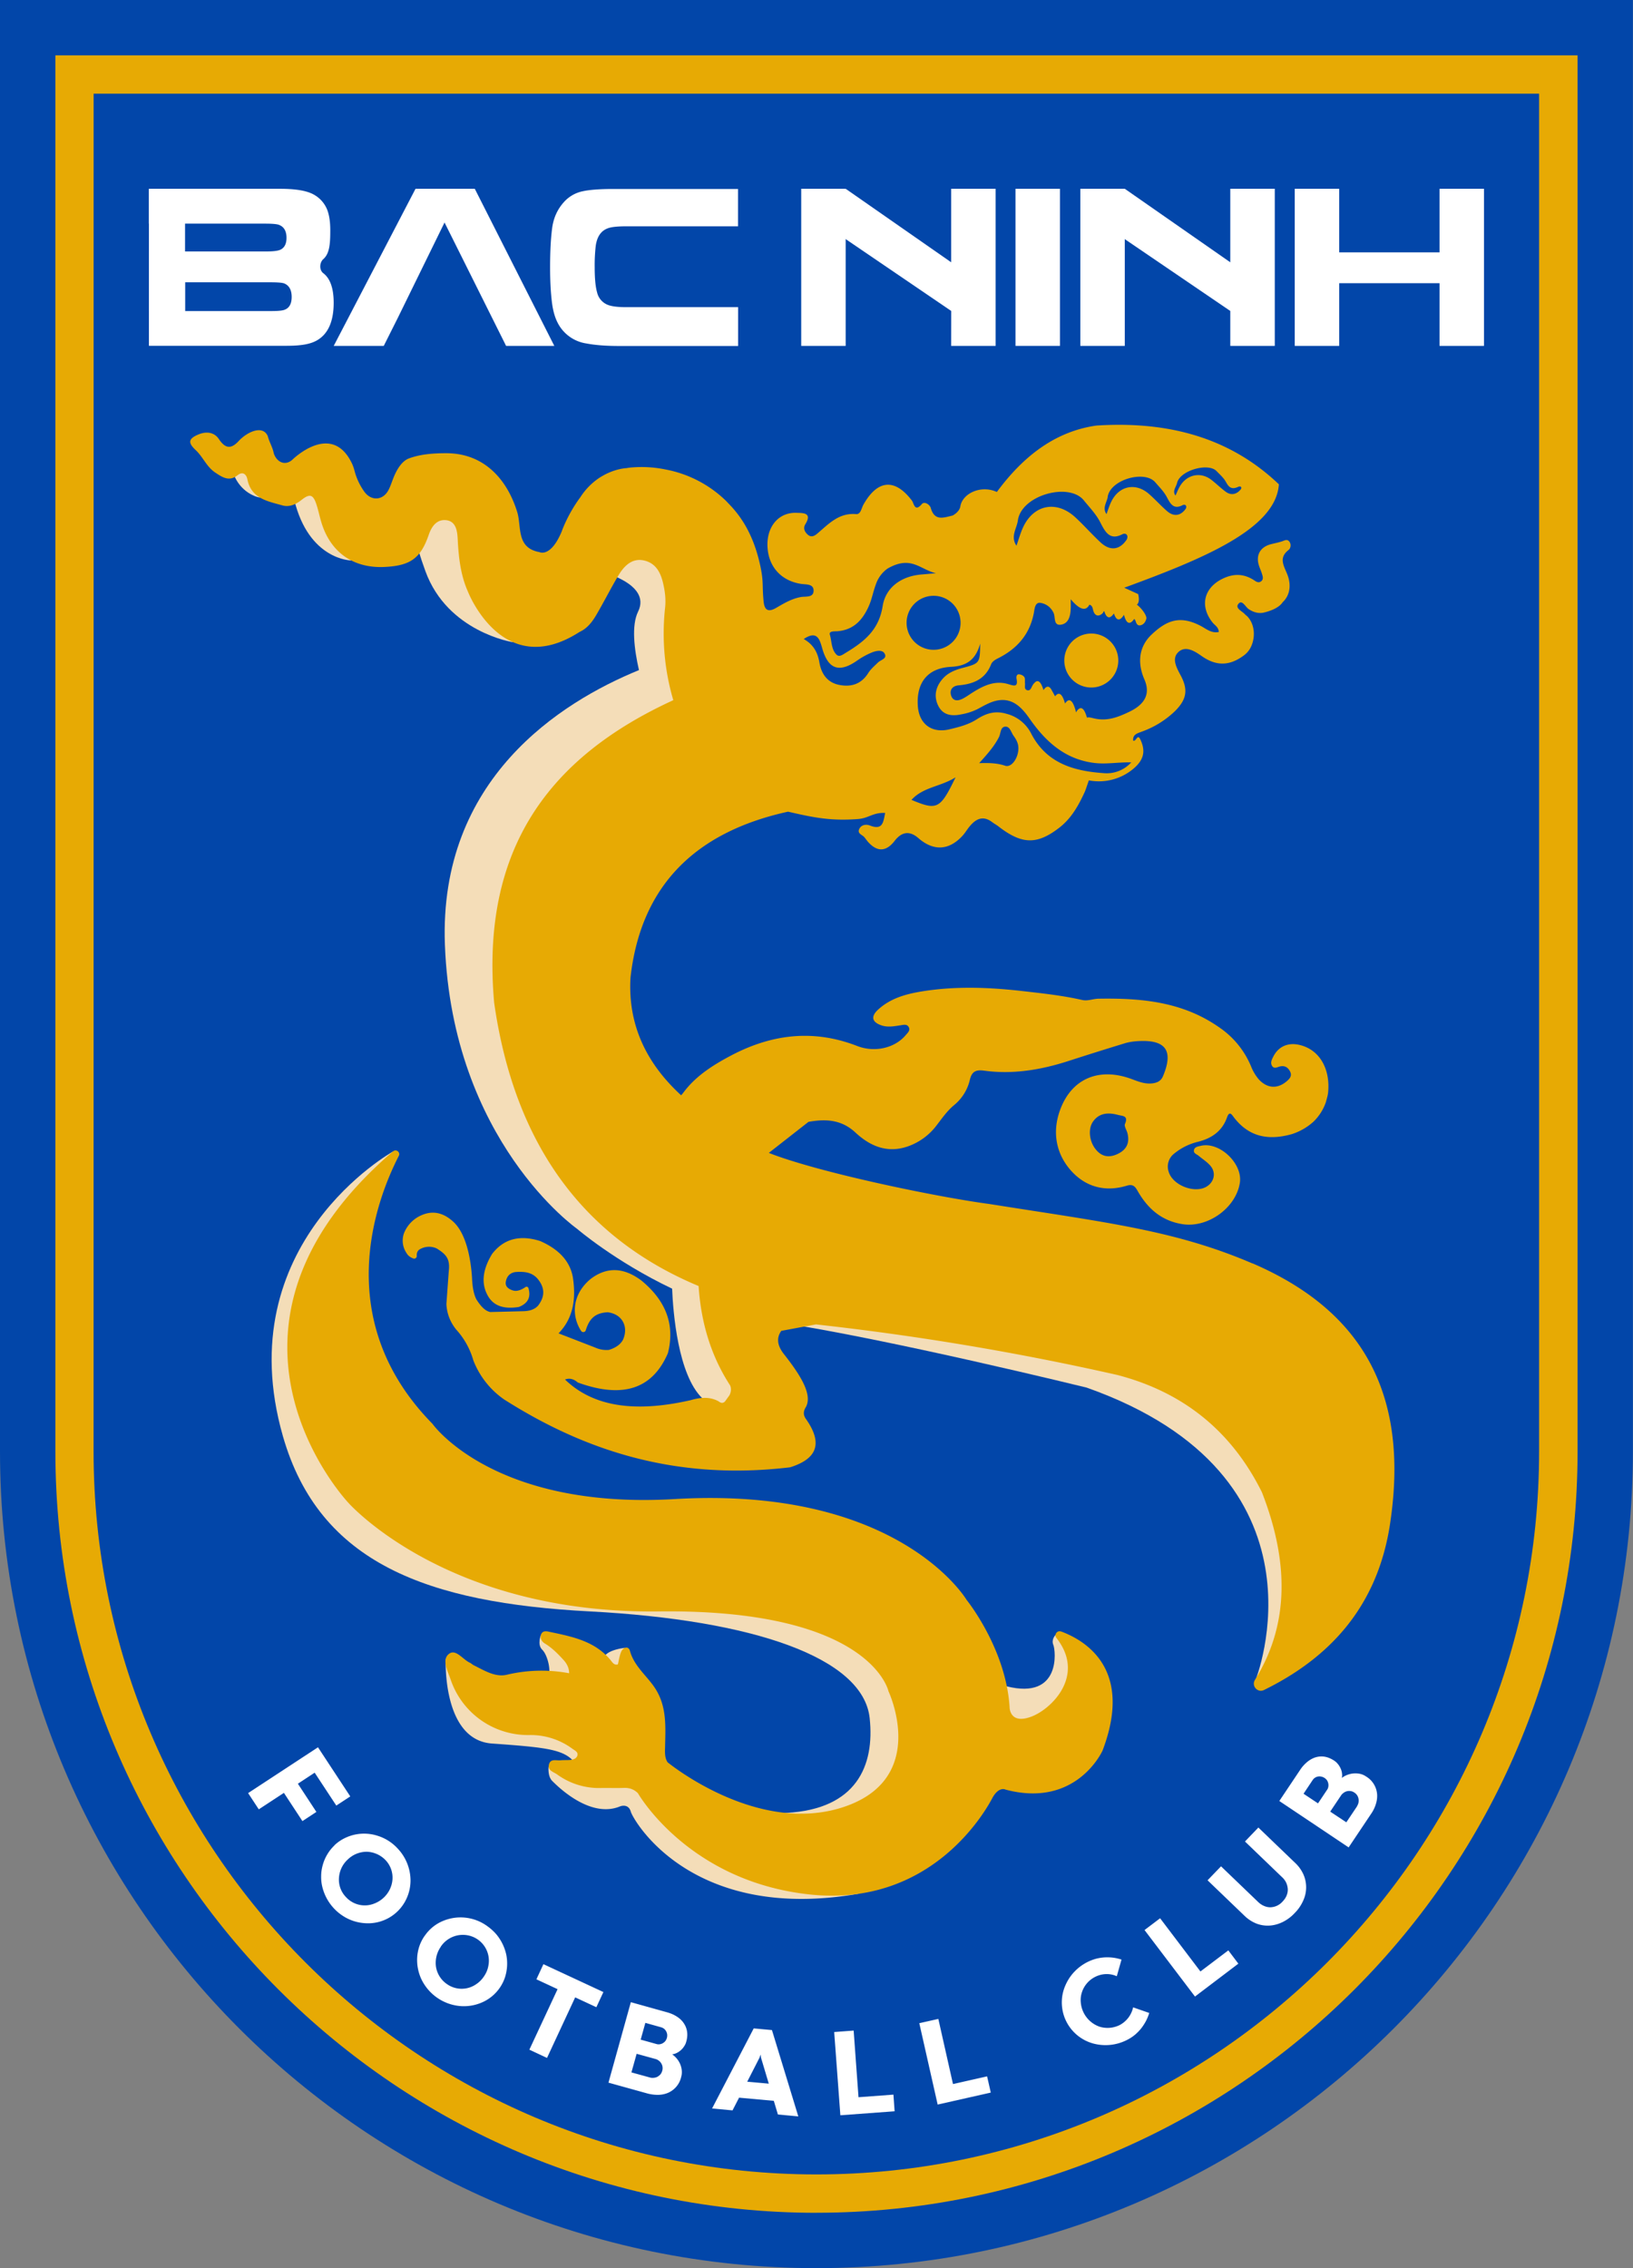 <svg xmlns="http://www.w3.org/2000/svg" width="360" height="500" fill="none"><rect width="100%" height="100%" fill="#808080" stroke="none"/><path fill="#0246a9" d="M180 500C80.75 500 0 419.25 0 320V0h359.98v320c0 99.25-80.75 180-180 180z"/><path fill="#f4ddb8" d="M128.21 371.58v-6.33l-8.92-4.92s-.96 2.18.25 3.35c1.22 1.17 2.1 5 1.22 6.17-.87 1.16 7.45 1.75 7.45 1.75zm104.49-11.17s-1 .97-.49 2.2c.52 1.24 1.75 12.14-10.25 9.14-13.68-3.42-4.32 11.28-4.32 11.28l18.85-1.57 4.29-10.11-2-3.84-6.07-7.08z"/><path fill="#f4ddb8" d="m126.47 341.51-36.46-18.15-17.97-31.06 5.93-22.34 8.7-16.13s-36.48 20.22-24.3 62.78c8.04 28.03 31.92 36.75 67.7 38.62 35.79 1.88 60.22 10.13 61.65 23.51 1.14 10.57-2.96 20.07-18.33 20.9-15.35.84 6.58 6.77 6.58 6.77l27.97-4.72 3.67-27.21-17.29-23.04-67.88-9.94zm150.08-44.57-112.62-28.39-37-58.4 39.08-45.63-6.81-13.2.18-5.72s-3.25-22.01-3.25-22.48-15.58-6.4-15.58-6.4l-8.84 9.06s12.1 2.69 8.95 9.07c-1.48 3.02-.86 8.22.2 12.87-17.31 7.08-44.15 24-42.78 60.55 1.63 43.28 29.09 62.58 29.09 62.58s8.38 7.22 21 13.23c.21 5.14 1.28 19 6.66 24.16 6.67 6.36 13.42 4.61 13.42 4.61l-5.7-21.98-.47-1.44q4.46 1.31 9.18 2.02c24.4 3.65 68.29 14.44 68.29 14.44 55.32 19.55 37.23 64.5 37.23 64.5l16.52-14.07 2.56-18.44zM113.02 141.56l9.74-2.25-9.89-18.43-11.16-11-11.05-.94s-1.75 3.6 3.13 16.99 19.23 15.63 19.23 15.63m-35.62-18 7.29-4.1L72.2 107.5l-5.06-.7s-5.5-9.87-2.27 3.4 12.52 13.35 12.52 13.35zm-20.17-21.42-5.86 1.95s.91 3.67 4.73 5.25 3.93-2.63 3.93-2.63z"/><path fill="#f4ddb8" d="m140.9 386.75-6.38 1.55 1.12-6.06L114 373.5l-13.52-6.63-2.22-1.17s-.82 17.87 10.19 18.65c11 .79 15.26 1.2 17.65 3.55a11 11 0 0 0 2.61 1.8l-2.13.52-5.64-.75s-.25 2.08.8 3.13c1.06 1.05 8.29 8.39 15 5.59 0 0 1.79-.7 2.32 1.18.52 1.83 13.34 24.63 50.47 18.05V416l-33.3-13.68-15.35-15.58zm-2.91-22.68-.22-.81s-4.38.4-4.78 2.48c-.4 2.07 5.98 5.03 5.98 5.03l-.98-6.68z"/><path fill="#e7aa04" d="M180 487.8c-92.52 0-167.79-75.26-167.79-167.78V12.2h335.57V320c0 92.52-75.27 167.79-167.79 167.79zM20.63 320c0 87.87 71.49 159.34 159.34 159.34S339.3 407.85 339.3 320V20.65H20.64z"/><path fill="#fff" d="m70.1 385.18 7.12 10.83-3.08 2.02-4.77-7.25-3.7 2.43 4.08 6.22-3.08 2.02-4.08-6.22-5.54 3.63-2.35-3.58zm3.63 21.6a9 9 0 0 1 2.12-1.5q1.14-.58 2.38-.85 1.23-.26 2.5-.2t2.49.45a10 10 0 0 1 4.43 2.8 10.3 10.3 0 0 1 2.85 7.1 9.6 9.6 0 0 1-1.32 4.8 9.3 9.3 0 0 1-8.61 4.58 10 10 0 0 1-4.85-1.53 10.6 10.6 0 0 1-4.62-6.3 9 9 0 0 1-.3-2.5q0-1.27.35-2.49.33-1.22.98-2.31.65-1.11 1.62-2.04zm2.94 3.13a6 6 0 0 0-1.95 4.15 5.5 5.5 0 0 0 1.56 4.15 5.6 5.6 0 0 0 6.27 1.4 6.3 6.3 0 0 0 3.45-3.25q.48-1.08.53-2.18a5.6 5.6 0 0 0-1.58-4.17 6 6 0 0 0-4.03-1.8 6 6 0 0 0-4.25 1.7m16.99 16.79a9 9 0 0 1 3.91-3.2 10 10 0 0 1 9.82 1.08q1.13.8 2 1.8a10.5 10.5 0 0 1 2.23 4.57 10 10 0 0 1-.3 4.96 9.2 9.2 0 0 1-5.1 5.53 10 10 0 0 1-4.95.77 10.5 10.5 0 0 1-8.33-5.81 10 10 0 0 1-.97-4.9q.08-1.27.48-2.47a9 9 0 0 1 1.19-2.32zm3.51 2.46a6.2 6.2 0 0 0-1.05 4.45 5.7 5.7 0 0 0 2.37 3.74 5.6 5.6 0 0 0 6.42.1 6 6 0 0 0 1.73-1.69q.74-1.05.98-2.2.26-1.14.08-2.25a5.7 5.7 0 0 0-4.48-4.66 5.85 5.85 0 0 0-6.05 2.48zm25.75 9.34-4.67-2.17 1.55-3.34 13.22 6.15-1.55 3.34-4.67-2.17-6.21 13.35-3.89-1.82zm11.22 20.6 4.93-17.73 7.88 2.2q1.31.35 2.27.98.97.62 1.53 1.47.57.84.72 1.86.15 1.04-.19 2.22-.15.56-.48 1.03a4 4 0 0 1-1.65 1.45q-.48.23-.97.29a5 5 0 0 1 1.77 2.16q.28.66.35 1.39t-.13 1.43a5 5 0 0 1-3.02 3.55q-1.02.4-2.16.4a9 9 0 0 1-2.25-.3l-8.64-2.4zm9.16-1.12q.34.1.73.07.41-.03.79-.18.37-.18.7-.5.32-.34.47-.87a2 2 0 0 0-.22-1.65 2 2 0 0 0-.55-.6 2 2 0 0 0-.77-.37l-4.1-1.13-1.15 4.1zm-2.08-8.36 3.52.98q.32.1.68.05a2 2 0 0 0 1.23-.68q.24-.3.37-.72.1-.4.06-.78a2 2 0 0 0-.68-1.24 2 2 0 0 0-.6-.31l-3.53-.99-1.03 3.7zm29.39 13.5-7.68-.7-1.44 2.8-4.51-.42 9.18-17.65 4.02.37 5.81 19.03-4.5-.42-.9-3.01zm-5.88-4.22 4.75.43-1.72-5.75-.08-.6h-.04l-.18.58zm19.17-10.95 4.29-.32 1.07 14.69 7.7-.57.26 3.67-11.96.88zm18.77-1.95 4.19-.94 3.23 14.36 7.52-1.7.81 3.58-11.71 2.64-4.05-17.95zm50.68-2.25q-.25.83-.66 1.66-.43.83-1.02 1.62-.6.78-1.38 1.45-.79.68-1.77 1.18a10.4 10.4 0 0 1-7.62.79 9.4 9.4 0 0 1-6.63-7.14q-.25-1.25-.17-2.51t.5-2.45 1.12-2.27a10.4 10.4 0 0 1 5.85-4.27 10 10 0 0 1 5.67.17l-1.04 3.67a5.4 5.4 0 0 0-2.45-.47q-1.28.06-2.43.67a5.8 5.8 0 0 0-2.83 3.4q-.34 1.06-.22 2.25a6.2 6.2 0 0 0 4.15 5.28 6 6 0 0 0 4.42-.37 5.8 5.8 0 0 0 2.96-3.9l3.59 1.25zm-1.01-18.3 3.41-2.58 8.89 11.73 6.15-4.65 2.21 2.93-9.56 7.25-11.12-14.66zm22.1-19.48 2.97-3.1 8.15 7.83a8 8 0 0 1 1.78 2.5 7 7 0 0 1-.03 5.75 9 9 0 0 1-1.9 2.78 9 9 0 0 1-2.58 1.94q-1.4.7-2.87.81a7 7 0 0 1-2.9-.41 8 8 0 0 1-2.7-1.74l-8.15-7.83 2.97-3.08 8.15 7.83q.59.58 1.28.88.68.31 1.38.32a3.7 3.7 0 0 0 2.77-1.28q.63-.65.9-1.37.28-.72.23-1.42a4 4 0 0 0-.36-1.38 4 4 0 0 0-.94-1.23l-8.16-7.85zm22.89 1.29-15.3-10.24 4.55-6.8a8 8 0 0 1 1.65-1.85q.9-.72 1.87-1a4.5 4.5 0 0 1 2-.1q1.02.19 2.05.87.48.32.83.78.36.45.58.97.23.5.29 1.05.07.54-.04 1 .56-.44 1.24-.69a5 5 0 0 1 2.8-.21q.7.16 1.31.58a5 5 0 0 1 2.43 3.97q.06 1.09-.3 2.18-.35 1.1-1 2.04l-4.98 7.44zm-6.78-9.7 2.03-3.04q.2-.28.25-.63.07-.36 0-.7a2 2 0 0 0-.26-.69 2 2 0 0 0-.57-.56 2 2 0 0 0-.74-.3 1.8 1.8 0 0 0-1.38.26q-.3.2-.48.47l-2.03 3.05 3.2 2.13zm8.6.63q.18-.29.3-.67a2.2 2.2 0 0 0-.19-1.63 2 2 0 0 0-.68-.72q-.4-.28-.81-.33a2 2 0 0 0-1.55.37q-.36.24-.6.61l-2.37 3.54 3.55 2.36 2.37-3.53z"/><path fill="#e7aa04" d="M276.2 278.56c-17.14-7.38-32.34-9.06-58.12-13.15-11.52-1.53-37.62-6.93-48.59-11.26l8.74-6.84c4.13-.75 7.43-.36 10.35 2.35 3.28 3.05 7.11 4.65 11.66 3.02a13.5 13.5 0 0 0 6.25-4.62c1.24-1.6 2.34-3.23 3.95-4.53a10.2 10.2 0 0 0 3.4-5.63c.44-1.67 1.27-2.14 3.17-1.87 6.3.85 12.45-.18 18.48-2.12a786 786 0 0 1 12.5-3.93c.99-.3 2.05-.43 3.09-.48 5.96-.3 7.65 2.16 5.31 7.73-.43 1.03-1.21 1.43-2.25 1.58-1.58.22-3-.31-4.45-.86-7.3-2.79-13.51-.27-16.05 6.9-1.68 4.75-.86 9.53 2.55 13.3 3.24 3.56 7.52 4.66 12.22 3.23 1.42-.43 1.87.25 2.42 1.22 2.21 3.86 5.28 6.55 9.86 7.26 5.55.87 11.77-3.55 12.64-9.11.66-4.27-4.52-9.17-8.65-8.15-.59.15-1.34.21-1.47.96-.12.69.58.87 1 1.2.85.72 1.82 1.32 2.55 2.14 1.42 1.55.95 3.73-.88 4.75-2.65 1.46-7.3-.37-8.22-3.27a3.6 3.6 0 0 1 1.25-4.12 13 13 0 0 1 5.2-2.56c3.02-.77 5.33-2.34 6.4-5.4.27-.75.62-1.2 1.23-.35 3.15 4.35 7.35 5.68 13.09 4.05a13 13 0 0 0 4.75-2.75 11 11 0 0 0 2.71-4.27c.37-1.37.49-1.7.54-2.72.28-4.83-2-8.9-6.35-9.91-2.54-.6-4.65.35-5.77 2.56-.32.64-.68 1.29-.33 1.97.46.9 1.25.32 1.86.2 1.1-.22 1.75.3 2.19 1.18.46.97-.17 1.59-.82 2.14-2.03 1.7-4.27 1.53-6.1-.45a10 10 0 0 1-1.7-2.85 19.4 19.4 0 0 0-7.17-8.72c-8.06-5.6-17.16-6.38-26.51-6.22-1.17.02-2.3.55-3.52.29-4.48-1.02-9.05-1.5-13.62-2.02-7.21-.8-14.43-1.05-21.63.1-3.6.58-7.1 1.52-9.87 4.12-1.53 1.45-1.25 2.65.75 3.36 1.44.52 2.89.22 4.34 0 .61-.1 1.33-.28 1.71.34.49.76-.16 1.3-.6 1.81-2.36 2.85-6.8 3.95-10.73 2.42-9.62-3.73-18.78-2.63-27.75 2.08-3.98 2.1-7.77 4.49-10.48 8.1q-.28.37-.57.69c-7.67-7.04-11.75-15.52-11.17-25.89q3.3-29.74 34.74-36.63c5.56 1.28 9.28 2.07 15.33 1.63 2.47-.16 3.33-1.48 6.08-1.35-.41 1.94-.48 3.9-3.36 2.77-.79-.3-1.85-.22-2.34.73-.53 1.07.64 1.29 1.1 1.84.25.3.49.65.74.95 2.05 2.36 4.06 2.31 5.95-.14q2.38-3.08 5.23-.6c3.33 2.9 6.73 2.74 9.72-.51.6-.65 1.03-1.42 1.6-2.1 1.4-1.69 2.98-2.42 4.98-.89.45.34.95.59 1.38.94 5.19 4.01 8.55 4.08 13.59.1 2.56-2.05 4.11-4.89 5.45-7.82l.16-.42.7-2.03a11.8 11.8 0 0 0 9.39-2.22c2.66-2.03 3.26-4.08 1.96-6.8-.65-1.38-.93.59-1.58.25-.13-1.4 1-1.61 1.92-1.98a20.5 20.5 0 0 0 7.3-4.52c2.53-2.53 2.95-4.63 1.3-7.78-.89-1.68-2.05-3.65-.67-5.12 1.6-1.66 3.67-.35 5.23.75 3.24 2.29 6.22 2.22 9.4-.18a5 5 0 0 0 1.54-1.95c.96-2.12.78-4.88-.85-6.6-.17-.17-.39-.3-.54-.48-.65-.72-2.26-1.32-1.4-2.32.8-.92 1.49.67 2.2 1.17q1.5 1.03 3.02.85.02.01.3-.05l.22-.05c.96-.24 3.05-.87 3.96-2.2v-.02c1.57-1.43 2.04-3.75 1-6.28-.78-1.9-1.85-3.57.34-5.27.41-.32.63-1.15.2-1.78-.52-.74-1.12-.27-1.72-.09-.77.24-1.55.4-2.32.59-2.48.63-3.5 2.51-2.63 4.93.18.53.42 1.03.58 1.57.19.6.44 1.3-.25 1.75-.58.38-1.1-.05-1.55-.34-2.23-1.41-4.43-1.45-6.81-.31-2.85 1.35-4.24 3.71-3.87 6.21.17 1.15.7 2.35 1.62 3.49.48.6 1.3.98 1.36 2.06-1.65.37-2.86-.76-4.08-1.38-4.55-2.33-7.43-1.15-10.7 1.92-2.88 2.7-3.2 6.31-1.63 9.91 1.45 3.32-.04 5.57-3.3 7.14-2.74 1.31-5.05 2.15-7.95 1.43-.54-.13-1.12-.28-1.4-.12l-.12-.38c-.83-2.63-1.78-1.7-2.32-.78q-.04-.38-.23-.95c-.77-2.4-1.62-1.84-2.15-1.04l-.03-.01-.12-.39c-.72-2.26-1.52-1.88-2.07-1.16l-.48-.9-.18-.3c-.7-1.49-1.42-.89-1.9-.17l-.07-.25c-.67-2.1-1.4-1.93-1.93-1.32-.19.17-.35.42-.47.65-.25.5-.48 1.17-1.17.92-.66-.23-.36-.97-.43-1.5-.05-.47.08-1.05-.15-1.38-.22-.34-.78-.6-1.22-.6-.48 0-.56.55-.5.93.4 1.97-.53 1.62-1.83 1.23-2.93-.88-5.47.34-7.88 1.87-.75.47-1.45 1-2.24 1.38-1.08.54-2.15.47-2.5-.86-.33-1.29.52-2.02 1.69-2.12 3.25-.28 5.9-1.35 7.18-4.68.2-.52.87-.97 1.42-1.24 4.46-2.2 7.31-5.58 8.08-10.6.12-.75.35-1.83 1.37-1.66 1.28.2 2.33 1 2.9 2.25.43.98-.1 2.9 1.75 2.53 1.58-.32 1.95-1.95 2.01-3.47.04-.66 0-1.35 0-2.11q2.94 3.48 4.12 1.2c.78.21.7.96.92 1.51.26.7.78 1.1 1.5.74q.58-.3.73-.79h.13c.29.92.94 2.17 2.1.5h.04c.3.95.98 2.22 2.21.27.2.82.85 2.95 2.24.92q.2.13.33.51c.17.55.45 1.09 1.18.85.67-.21 1-.78 1.17-1.41.17-.69-1.1-2.4-2.08-3.1.55-.45.5-1.42.28-2.34l-3.07-1.4c17.32-6.35 33.47-12.95 34.09-22.8-9.45-9.01-22.19-14.11-40.22-12.95-9.07 1.29-16.1 6.72-21.95 14.64-3.57-1.62-7.6.36-8.05 3.18-.2 1.27-1.73 2.03-1.73 2.03h-.05c-1.97.47-3.9 1.24-4.74-1.68-.21-.77-1.41-1.52-1.96-.87-1.6 1.89-1.75-.18-2.19-.75-3.75-4.95-7.58-4.65-10.7.89-.45.8-.58 2.18-1.63 2.08-3.78-.32-6.03 2.17-8.52 4.28-.66.57-1.4.94-2.18.19-.67-.62-.97-1.42-.48-2.22 1.63-2.63-.59-2.48-1.95-2.53-4.09-.15-6.79 3.31-6.35 7.95.38 4.16 3.15 7.06 7.35 7.71 1.11.17 2.78-.05 2.78 1.49 0 1.6-1.75 1.23-2.78 1.41-2.04.35-3.77 1.4-5.47 2.39-1.95 1.13-2.6.28-2.77-1.42-.36-3.62.04-4.18-.71-7.75-1.39-6.5-3.87-10.42-6.44-13.22l-.5-.53-.08-.08-.52-.55a26 26 0 0 0-13.45-6.97 26 26 0 0 0-7.41-.43q-.58.04-1.14.15s-2.6.08-5.51 1.86h-.02a14.5 14.5 0 0 0-4.6 4.52 32 32 0 0 0-3.93 7.03l-.2.55c-2.45 5.85-4.9 4.55-4.9 4.55-5.19-.93-3.92-5.61-4.9-8.81-2.24-7.29-7.34-12.94-15.52-12.99-2.93-.01-5.78.19-8.37 1.15-1.65.62-2.8 2.67-3.51 4.55-.32.82-.59 1.67-1 2.44-1.2 2.26-3.72 2.46-5.27.4a14 14 0 0 1-2.23-4.77 9 9 0 0 0-.77-1.97c-4.58-8.7-12.97-.31-12.97-.31-1.51 1.28-3.26.56-3.98-1.3q-.07-.23-.12-.47c-.28-1.17-.96-2.3-1.25-3.47-1.06-2.5-4.46-1.06-6.45 1.09-1.68 1.81-2.93 1.63-4.33-.45-1.03-1.55-2.78-1.75-4.53-1.02-2.25.95-2.32 1.83-.55 3.48 1.58 1.49 2.38 3.67 4.28 4.92 1.57 1.05 3.07 2.05 4.93.57 1.19-.94 1.95-.09 2.14.88.85 4.3 4.45 4.85 7.71 5.78 1.57.44 2.97-.21 4.24-1.21 1.8-1.42 2.53-1.22 3.25.91.43 1.29.7 2.62 1.08 3.92 1.98 6.7 7.07 10.3 14 9.95 5.7-.28 7.93-1.9 9.73-7.15.64-1.83 1.75-3.33 3.72-3.17 2.2.19 2.53 2.24 2.63 4.02.19 3.77.55 7.5 1.97 11.05l.3.7s7.65 19.8 24.6 8.88c1.68-.76 2.77-2.18 3.67-3.7 1.7-2.9 3.21-5.91 4.93-8.8 1.73-2.91 3.77-3.91 6.18-3.1 2.17.74 3.09 2.62 3.59 4.64.46 1.86.71 3.8.48 5.73a52 52 0 0 0 1.82 20.27c-27.47 12.6-42.5 32.85-39.49 66.71 4.4 30.82 19.34 51.7 45.07 62.44.53 8.16 2.78 15.5 6.95 21.91q.41 1.01-.13 2.14l-.97 1.35q-.6.68-1.38.06c-1.82-1.06-3.92-.98-6.19-.31-13.45 3.08-22.08.91-27.73-4.54q1.45-.55 2.8.65c10.52 3.82 16.68.97 19.88-6.46 1.62-6.35-.51-11.64-5.85-16.02-3.78-2.83-7.5-3.12-11.15-.37-4.3 3.54-4.21 8.32-2.13 11.49.27.4.88.31 1.02-.14.8-2.61 2.1-3.83 4.83-3.98 3.33.42 4.63 3.3 3.37 6.08-.57 1.05-1.64 1.77-3.1 2.22a6 6 0 0 1-3.02-.52l-8.08-3.13c3.23-3.3 3.85-7.48 3.2-12.1-.55-3.7-3.07-6.42-7.25-8.25-4.47-1.42-8.04-.5-10.6 2.85q-3.23 5.32-.87 9.32c1.38 2.35 3.82 2.83 6.78 2.36q3-1.18 2.1-4.16a.42.42 0 0 0-.65-.22c-1 .68-1.98 1.05-2.9.7-.93-.33-1.53-.85-1.45-1.73.17-1.42 1.07-2.22 2.34-2.3 1.8-.1 3.45.05 4.71 1.53 1.75 2.13 1.49 4.08.05 5.93-.85.89-2.01 1.17-3.31 1.19l-7.2.18c-1.17-.23-2.14-1.35-3.05-2.77-.65-1.26-.9-2.95-.97-4.81-.3-4.47-1.38-10.1-4.43-12.59-2.12-1.8-4.47-2.31-7.12-.98a7.2 7.2 0 0 0-3.47 3.83 4.9 4.9 0 0 0 .59 4.34c.33.58.86.95 1.51 1.18.39.13.77-.18.74-.6-.04-.52.1-.98.51-1.33a4 4 0 0 1 3.85-.3c2.12 1.3 3 2.31 2.7 4.95l-.53 7.31q.14 3.08 2.12 5.59a17 17 0 0 1 3.81 6.81 18.7 18.7 0 0 0 6.79 8.64c17.75 11.28 37.88 17.96 63.05 14.96 5.41-1.7 7.56-4.8 3.56-10.56-.61-.79-.75-1.67-.1-2.69 1.55-2.75-1.16-7.05-4.8-11.68-1.43-1.8-1.76-3.53-.6-5.15l7.64-1.42a599 599 0 0 1 66.46 11.15c14.89 3.89 25.32 12.69 31.85 25.84 6.52 16.7 5.42 30.23-1.53 41.36-.83 1.34.58 2.94 2 2.24 13.78-6.77 25.03-17.79 27.82-36.89 4.51-30.31-7.89-47.48-30.4-57.18zm-29.76-24.2q-3.1 1.5-5.08-1.25c-1.23-1.7-1.5-4.31-.4-5.86 1.35-1.92 3.32-2.04 5.42-1.5.98.3 2.46.1 1.63 2.01-.22.49.33 1.3.52 1.97q.85 3.2-2.07 4.62zm13.04-147.86c.6-2.8 6.88-4.57 8.71-2.65.7.73 1.5 1.41 2 2.28.57 1 1.1 1.98 2.8 1.18.22-.1.55-.13.65.14.05.11-.03.33-.13.45-.95 1.15-2.2 1.35-3.35.46-1.12-.83-2.08-1.8-3.2-2.65-2.32-1.73-5.3-1.1-6.82 1.44-.4.65-.65 1.36-1 2.08-.75-.97.15-1.88.35-2.77zm-15.29 3.03c.6-3.83 8.17-5.95 10.5-3.2.9 1.05 1.9 2.03 2.55 3.27.75 1.41 1.45 2.8 3.47 1.76.25-.13.67-.16.78.22.07.17 0 .45-.13.62-1.1 1.53-2.6 1.75-4.07.48-1.4-1.22-2.63-2.6-4.03-3.82-2.9-2.51-6.52-1.78-8.23 1.64-.45.88-.74 1.85-1.1 2.83-.97-1.38.08-2.58.28-3.8zm-19.8 5.22c.75-5.59 11.25-8.5 14.54-4.45 1.26 1.56 2.68 3 3.61 4.81 1.07 2.09 2.09 4.12 4.87 2.67.35-.18.92-.22 1.1.33.08.25 0 .67-.17.9-1.51 2.22-3.58 2.5-5.65.62-1.96-1.8-3.73-3.85-5.7-5.65-4.1-3.73-9.1-2.75-11.43 2.22-.6 1.28-.98 2.7-1.48 4.1-1.37-2.04.06-3.77.31-5.55m-23.45 61.58c2.57-2.85 6.44-2.9 9.72-4.98-3.4 7.03-4.05 7.35-9.72 4.98m20.65-7.53c-1.71-.57-3.38-.64-5.73-.57 1.9-2.1 3.37-3.77 4.38-5.78.4-.8.27-2.25 1.44-2.27 1.01 0 1.23 1.32 1.8 2.07.33.45.63.95.81 1.46.85 2.22-.93 5.67-2.71 5.09zm-5.5-26.95c-.06 4.35-.05 4.38-3.96 5.41-1.75.47-3.35 1.15-4.5 2.59-1.44 1.76-1.79 3.81-.74 5.83 1.05 2 2.94 2.23 5 1.8a13 13 0 0 0 3.64-1.18c1.2-.64 2.4-1.35 3.68-1.72 3.67-1.05 5.87 1.12 7.75 3.82 3.55 5.1 7.87 9.05 14.4 9.8 2.53.3 5.05-.19 8.03-.14a7.3 7.3 0 0 1-6.15 2.37c-6.65-.47-12.58-2.23-15.93-8.75a8.4 8.4 0 0 0-5.4-4.32c-2.5-.75-4.5-.13-6.57 1.2-1.83 1.19-3.95 1.72-6.05 2.22-3.86.92-6.66-1.15-6.95-5.1-.36-5.08 2.04-8.42 7.35-8.68 3.77-.2 5.47-1.87 6.4-5.12zm-4.33-4.55a5.95 5.95 0 1 1-11.9-.01 5.95 5.95 0 0 1 11.9 0m-27.02 1.85c2.8-.27 4.69-1.7 6.09-4.14 1.46-2.55 1.4-4.03 2.46-6.71a7 7 0 0 1 2.37-2.95c5.22-2.99 7.13.21 10.68 1.03l-3.15.27c-4.5.35-7.96 2.85-8.61 7-.84 5.3-4.14 7.85-8.12 10.26-.68.42-1.42 1-2.02.44-1.2-1.17-1.06-2.95-1.5-4.44-.25-.85 1.09-.7 1.79-.75zm-3.45 3.88c1.32 4.53 3.72 5.33 7.6 2.65a17 17 0 0 1 3.35-1.85c.87-.35 2.2-.63 2.72.17.77 1.18-.75 1.43-1.38 2.03-.77.75-1.62 1.47-2.17 2.35-1.53 2.42-3.7 3.13-6.37 2.62-2.68-.52-3.98-2.47-4.4-4.95-.38-2.25-1.35-3.99-3.46-5.17 3.01-2 3.53.12 4.11 2.15"/><path fill="#e7aa04" d="M233.92 359.66c-.87-.31-1.6.69-1.04 1.4 6.5 8.24-1.01 15.65-5.48 17.35-4.87 1.85-4.83-2.06-4.83-2.06-.8-12.95-9.47-23.65-9.47-23.65s-14.87-25.15-64.32-22.24c-40.13 2.37-53.46-16.61-53.46-16.61-22.49-22.9-12.39-49.32-7.4-59.05.41-.8-.59-1.57-1.27-.99-45.88 39.35-9.87 77.45-9.87 77.45s21.59 24.55 68.44 23.97 50.65 17.6 50.65 17.6 9.11 19.28-10 25.55c-19.12 6.25-38.69-9.9-38.7-9.9-.64-.98-.59-2.15-.55-3.35.08-4.33.43-8.68-2.02-12.68-1.8-2.92-4.77-5-5.73-8.54-.3-1.1-1.47-.83-1.92.2-.38.87-.5 1.84-.73 2.79-.84.25-1.22-.45-1.6-.92-3.54-4.3-8.62-5.22-13.62-6.28-.63-.14-1.43-.22-1.72.63-.3.87.2 1.6.85 1.98 1.6.97 2.89 2.29 4.12 3.64.68.75 1.22 1.7 1.22 2.91a33 33 0 0 0-13.79.34c-2.56.58-5-1-7.33-2.15-.25-.14-.47-.37-.72-.49-1.61-.7-3.16-3.21-4.71-1.93-1.57 1.3-.2 3.77.41 5.57a18 18 0 0 0 17.44 12.28 15.5 15.5 0 0 1 9.45 3.05c.55.38 1.31.72 1.05 1.52-.24.68-.97.88-1.67.93-.68.05-1.37 0-2.03.07-.9.1-2.12-.42-2.52.81-.45 1.42.93 1.72 1.75 2.29a15.7 15.7 0 0 0 9.48 3.01c1.74-.05 3.49.04 5.24-.03 1.36-.05 2.33.4 3.11 1.17 0 0 11.07 19.48 37.94 22.33s38.75-18.53 40.18-21.23c1.45-2.7 2.93-1.89 2.93-1.89 15.72 4.17 21.39-8.63 21.39-8.63 6.75-17.78-3.55-24.15-9.14-26.23z"/><path fill="#fff" fill-rule="evenodd" d="M122.2 76.25h-10.63L98 49.05 87.7 70.07l-3.1 6.18H73.57L91.6 41.62h13.07zm163.23 0V41.62h9.8v14.01h22.12V41.62h9.8v34.63h-9.8V62.43h-22.12v13.82z" clip-rule="evenodd"/><path fill="#fff" d="M233.67 41.62h-9.8v34.63h9.8z"/><path fill="#fff" fill-rule="evenodd" d="M162.72 49.89h-24.67q-2.78 0-3.95.4-2.34.79-2.77 3.92a38 38 0 0 0-.23 4.68q0 3.73.53 5.57a3.9 3.9 0 0 0 2.65 2.85q1.32.4 3.6.4h24.84v8.56h-26.27q-4.27 0-7.15-.55a8.5 8.5 0 0 1-6.38-4.6q-.92-1.8-1.25-4.51-.4-3.3-.4-7.67 0-5.28.46-8.7.45-3.3 2.55-5.65a7.6 7.6 0 0 1 4.2-2.43q2.3-.5 6.69-.5h27.53v8.25z" clip-rule="evenodd"/><path fill="#fff" d="M32.83 62.23v-6.8h25.9q2.4 0 3.18-.43 1.26-.67 1.25-2.58 0-2.25-1.71-2.87-.74-.25-2.99-.25H32.81v-7.68h28.95q5.11 0 7.37 1.25a6.6 6.6 0 0 1 3 3.36q.68 1.75.68 4.52c0 3.02-.15 5.13-1.53 6.37-.82.71-.98 2.36 0 3.11q2.28 1.75 2.28 6.52 0 6.14-3.66 8.27c-1.42.81-3.32 1.21-6.8 1.21H32.83zm7.97 6.34h19q2.25 0 2.95-.29 1.55-.58 1.55-2.83c0-1.5-.55-2.53-1.65-2.97q-.62-.25-3.11-.25H40.8zm145.63-26.95h-9.8v34.63h9.8z"/><path fill="#fff" d="M209.7 68.55 182.6 50.1l3.84-8.48 23.25 16.2v-16.2h9.8v34.63h-9.8zm38.26-26.93h-9.8v34.63h9.8z"/><path fill="#fff" d="m271.22 68.55-27.1-18.45 3.85-8.48 23.25 16.2v-16.2h9.81v34.63h-9.81zM40.8 41.62h-7.97v26.95h7.96z"/><path fill="#e7aa04" d="M240.58 151.56a5.95 5.95 0 1 0 0-11.9 5.95 5.95 0 0 0 0 11.9"/></svg>